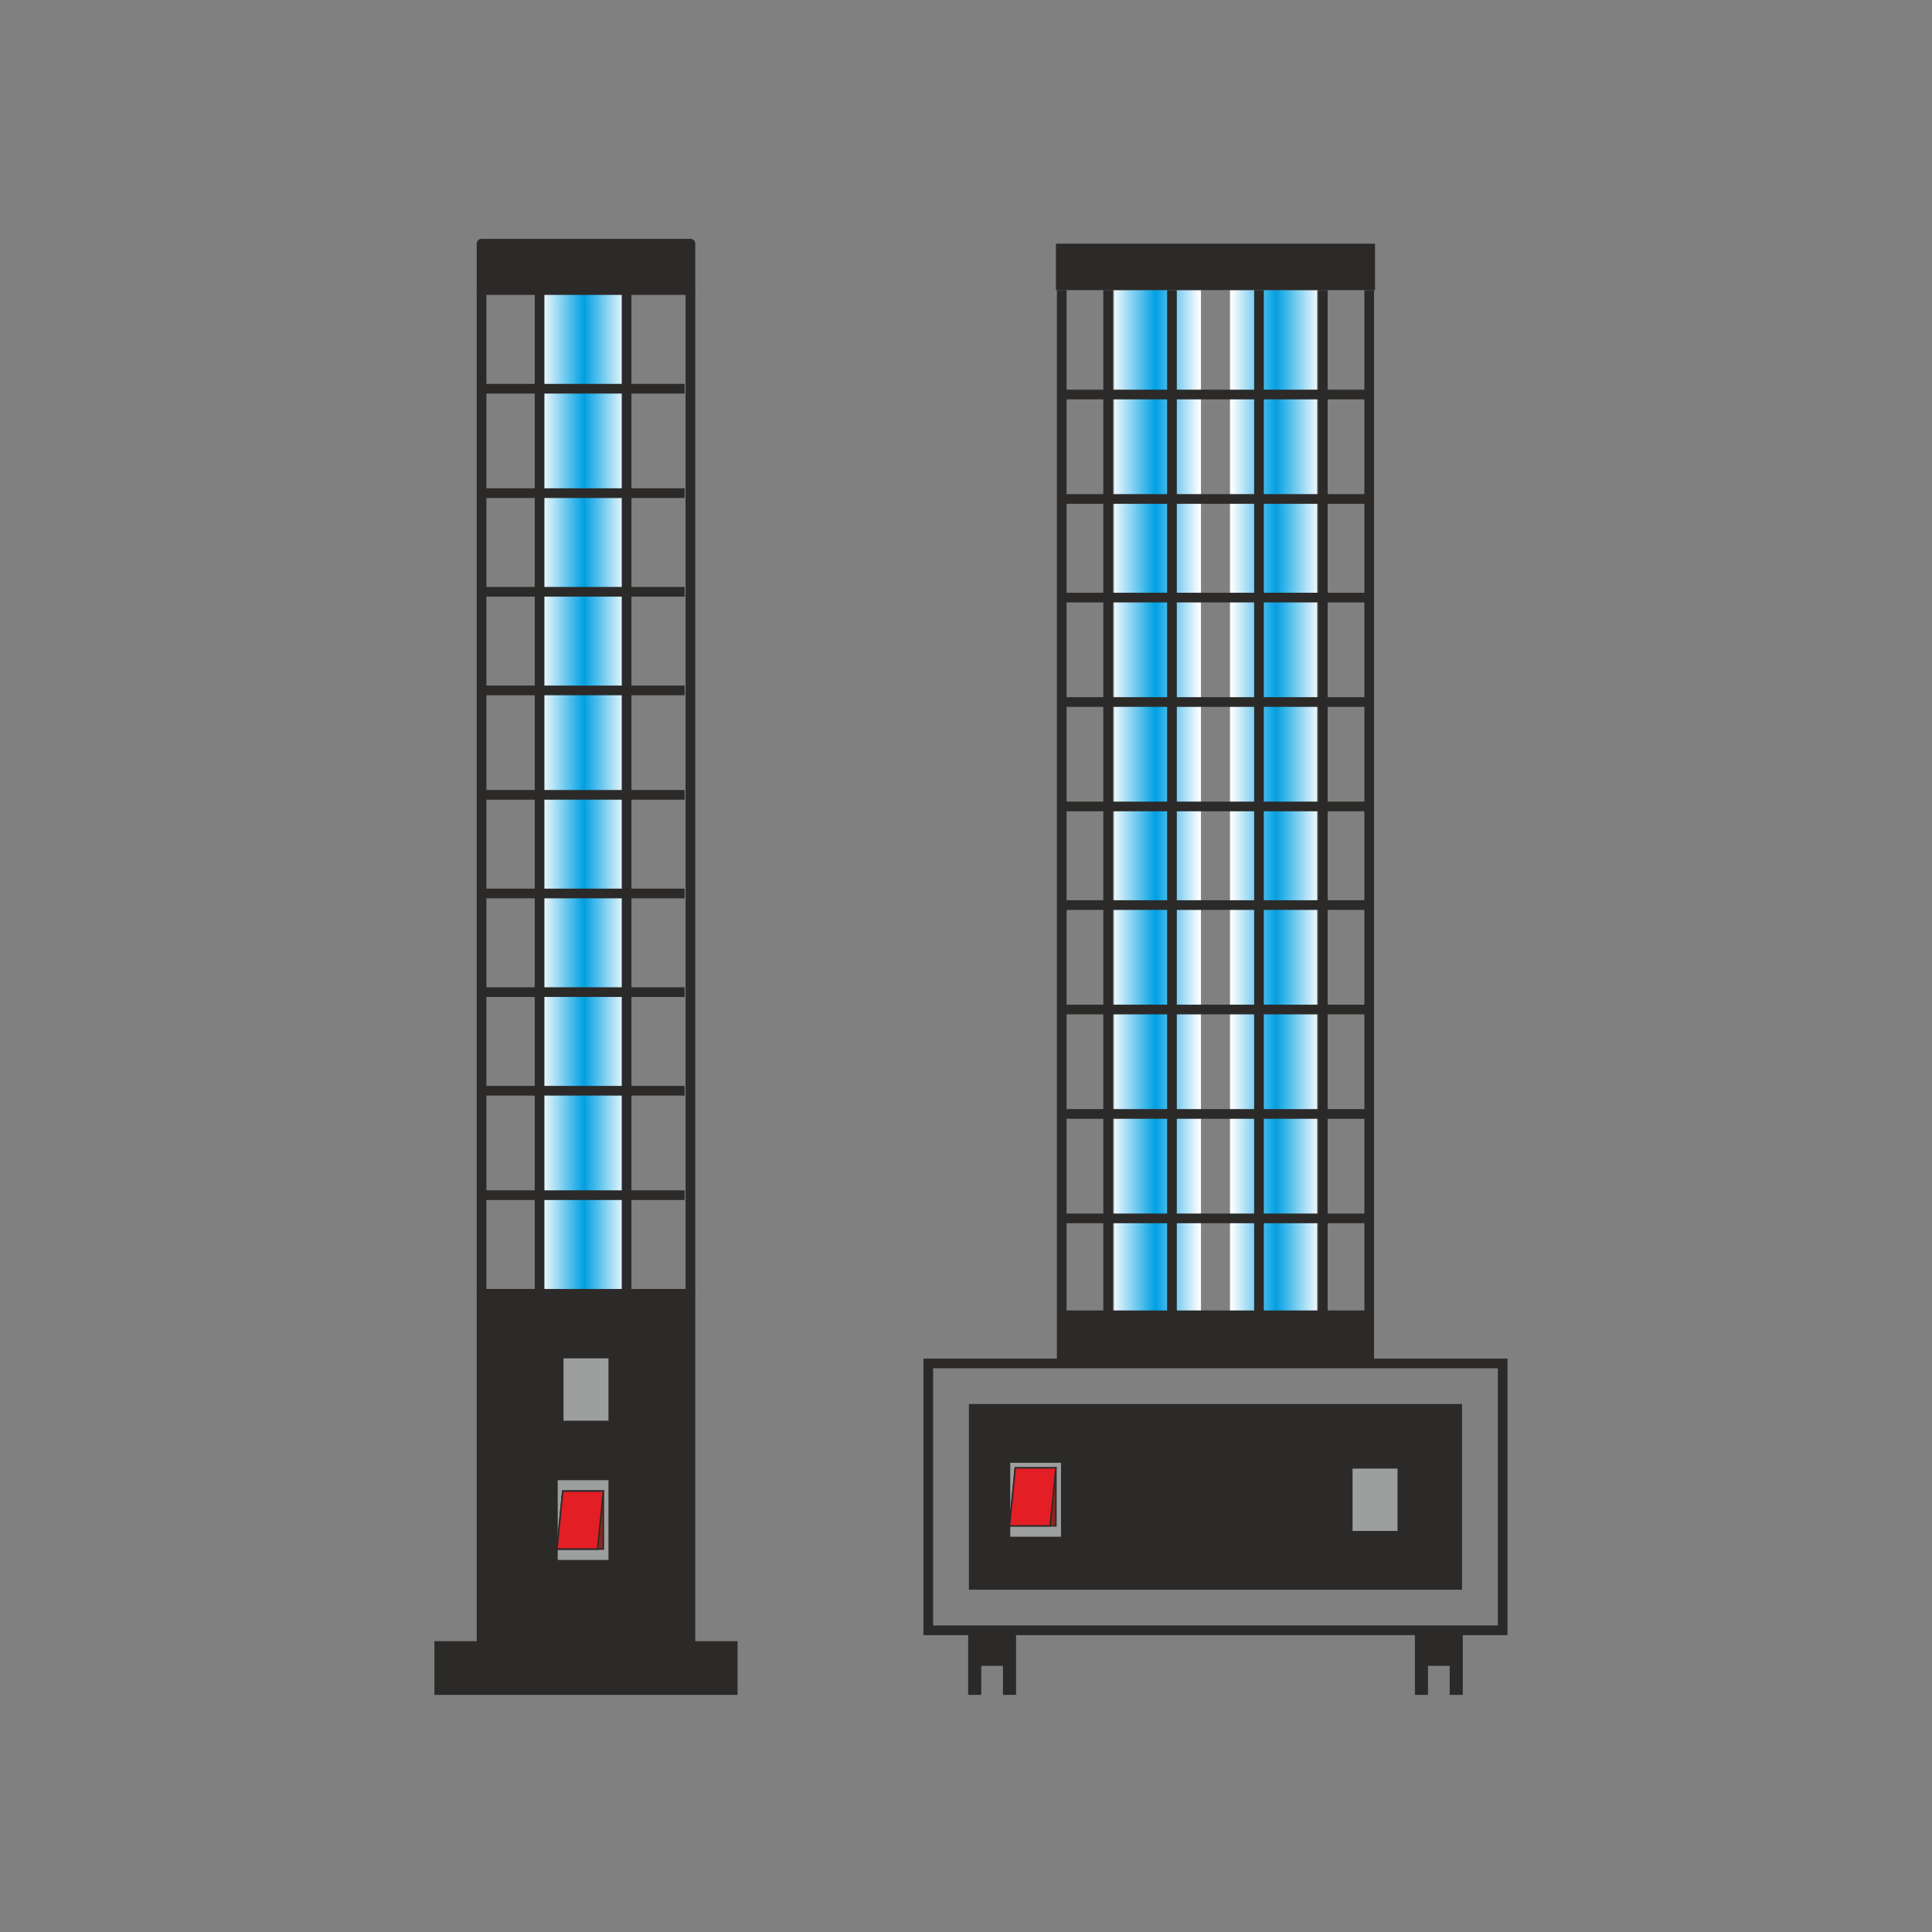 <?xml version="1.0" encoding="UTF-8"?>
<!DOCTYPE svg PUBLIC "-//W3C//DTD SVG 1.1//EN" "http://www.w3.org/Graphics/SVG/1.1/DTD/svg11.dtd">
<!-- Creator: CorelDRAW X7 -->
<svg xmlns="http://www.w3.org/2000/svg" xml:space="preserve" width="300px" height="300px" version="1.1" style="shape-rendering:geometricPrecision; text-rendering:geometricPrecision; image-rendering:optimizeQuality; fill-rule:evenodd; clip-rule:evenodd"
viewBox="0 0 333 333"
 xmlns:xlink="http://www.w3.org/1999/xlink">
 <rect x="0" y="0" width="333" height="333" fill="#808080" stroke="none"/>
 <defs>
  <style type="text/css">
   <![CDATA[
    .str1 {stroke:#2B2A29;stroke-width:1.667}
    .str2 {stroke:#2B2A29;stroke-width:0.254}
    .str3 {stroke:#2B2A29;stroke-width:0.254}
    .str0 {stroke:#2B2A29;stroke-width:1.667;stroke-linecap:round;stroke-linejoin:round}
    .fil0 {fill:none}
    .fil11 {fill:none;fill-rule:nonzero}
    .fil4 {fill:#9D9E9E}
    .fil12 {fill:#2B2A29}
    .fil6 {fill:#E31E24}
    .fil5 {fill:#8B251F}
    .fil3 {fill:#2B2A29;fill-rule:nonzero}
    .fil10 {fill:url(#id0)}
    .fil1 {fill:url(#id1)}
    .fil8 {fill:url(#id2)}
    .fil2 {fill:url(#id3)}
    .fil7 {fill:url(#id4)}
    .fil9 {fill:url(#id5)}
   ]]>
  </style>
  <linearGradient id="id0" gradientUnits="userSpaceOnUse" x1="219.892" y1="138.736" x2="227.494" y2="138.736">
   <stop offset="0" style="stop-opacity:1; stop-color:#00A0E3"/>
   <stop offset="1" style="stop-opacity:1; stop-color:#FEFEFE"/>
  </linearGradient>
  <linearGradient id="id1" gradientUnits="userSpaceOnUse" xlink:href="#id0" x1="100.651" y1="136.515" x2="93.253" y2="136.515">
  </linearGradient>
  <linearGradient id="id2" gradientUnits="userSpaceOnUse" xlink:href="#id0" x1="199.188" y1="138.736" x2="206.791" y2="138.736">
  </linearGradient>
  <linearGradient id="id3" gradientUnits="userSpaceOnUse" xlink:href="#id0" x1="100.651" y1="136.515" x2="108.05" y2="136.515">
  </linearGradient>
  <linearGradient id="id4" gradientUnits="userSpaceOnUse" xlink:href="#id0" x1="199.188" y1="138.736" x2="191.586" y2="138.736">
  </linearGradient>
  <linearGradient id="id5" gradientUnits="userSpaceOnUse" xlink:href="#id0" x1="219.892" y1="138.736" x2="212.29" y2="138.736">
  </linearGradient>
 </defs>
 <g id="Layer_x0020_1">
  <rect class="fil0" width="333" height="333"/>
  <g id="_2317441805600">
   <g>
    <polygon class="fil1" points="101,223 101,50 93,50 93,223 "/>
    <polygon class="fil2" points="101,223 101,50 108,50 108,223 "/>
   </g>
   <polygon class="fil3 str0" points="83,283 83,223 119,223 119,283 83,283 83,223 119,223 119,283 83,283 119,283 119,223 83,223 "/>
   <line class="fil0 str1" x1="93" y1="50" x2="93" y2= "223" />
   <line class="fil0 str1" x1="83" y1="50" x2="83" y2= "223" />
   <line class="fil0 str1" x1="108" y1="50" x2="108" y2= "223" />
   <line class="fil0 str1" x1="119" y1="50" x2="119" y2= "223" />
   <polygon class="fil4 str2" points="105,269 105,255 96,255 96,269 "/>
   <polygon class="fil5 str2" points="104,267 104,257 97,257 96,267 97,267 "/>
   <polygon class="fil6 str2" points="103,267 104,257 97,257 96,267 "/>
   <polygon class="fil3 str0" points="83,42 83,50 119,50 119,42 83,42 83,50 119,50 119,42 83,42 119,42 119,50 83,50 "/>
   <line class="fil0 str1" x1="118" y1="188" x2="83" y2= "188" />
   <line class="fil0 str1" x1="118" y1="206" x2="83" y2= "206" />
   <line class="fil0 str1" x1="118" y1="154" x2="83" y2= "154" />
   <line class="fil0 str1" x1="118" y1="171" x2="83" y2= "171" />
   <line class="fil0 str1" x1="118" y1="119" x2="83" y2= "119" />
   <line class="fil0 str1" x1="118" y1="137" x2="83" y2= "137" />
   <line class="fil0 str1" x1="118" y1="85" x2="83" y2= "85" />
   <line class="fil0 str1" x1="118" y1="102" x2="83" y2= "102" />
   <line class="fil0 str1" x1="118" y1="67" x2="83" y2= "67" />
   <polygon class="fil3 str3" points="75,283 75,292 127,292 127,283 75,283 75,292 127,292 127,283 75,283 127,283 127,292 75,292 "/>
   <polygon class="fil4 str2" points="105,245 105,234 97,234 97,245 "/>
  </g>
  <g id="_2317441786112">
   <g>
    <polygon class="fil7" points="199,227 199,50 192,50 192,227 "/>
    <polygon class="fil8" points="199,227 199,50 207,50 207,227 "/>
   </g>
   <g>
    <polygon class="fil9" points="220,227 220,50 212,50 212,227 "/>
    <polygon class="fil10" points="220,227 220,50 227,50 227,227 "/>
   </g>
   <line class="fil0 str1" x1="202" y1="50" x2="202" y2= "227" />
   <line class="fil0 str1" x1="191" y1="50" x2="191" y2= "227" />
   <line class="fil0 str1" x1="183" y1="50" x2="183" y2= "235" />
   <line class="fil0 str1" x1="217" y1="50" x2="217" y2= "227" />
   <line class="fil0 str1" x1="228" y1="50" x2="228" y2= "227" />
   <line class="fil0 str1" x1="236" y1="50" x2="236" y2= "235" />
   <polygon class="fil3" points="182,42 182,50 237,50 237,42 182,42 182,50 237,50 237,42 182,42 237,42 237,50 182,50 "/>
   <line class="fil0 str1" x1="236" y1="192" x2="183" y2= "192" />
   <line class="fil0 str1" x1="236" y1="210" x2="183" y2= "210" />
   <line class="fil0 str1" x1="236" y1="156" x2="183" y2= "156" />
   <line class="fil0 str1" x1="236" y1="174" x2="183" y2= "174" />
   <line class="fil0 str1" x1="236" y1="121" x2="183" y2= "121" />
   <line class="fil0 str1" x1="236" y1="139" x2="183" y2= "139" />
   <line class="fil0 str1" x1="236" y1="86" x2="183" y2= "86" />
   <line class="fil0 str1" x1="236" y1="103" x2="183" y2= "103" />
   <line class="fil0 str1" x1="236" y1="68" x2="183" y2= "68" />
   <polygon class="fil3" points="167,274 167,242 252,242 252,274 167,274 167,242 252,242 252,274 167,274 252,274 252,242 167,242 "/>
   <polygon class="fil11 str1" points="160,281 160,235 259,235 259,281 160,281 160,235 259,235 259,281 160,281 259,281 259,235 160,235 "/>
   <polygon class="fil4 str2" points="183,265 183,252 174,252 174,265 "/>
   <polygon class="fil4 str2" points="241,264 241,253 233,253 233,264 "/>
   <polygon class="fil12 str2" points="252,281 252,292 250,292 250,287 246,287 246,292 244,292 244,281 "/>
   <polygon class="fil12 str2" points="175,281 175,292 173,292 173,287 169,287 169,292 167,292 167,281 "/>
   <polygon class="fil5 str2" points="182,263 182,253 175,253 174,263 175,263 "/>
   <polygon class="fil6 str2" points="181,263 182,253 175,253 174,263 "/>
   <polygon class="fil3 str3" points="183,235 183,226 236,226 236,235 183,235 183,226 236,226 236,235 183,235 236,235 236,226 183,226 "/>
  </g>
 </g>
</svg>
